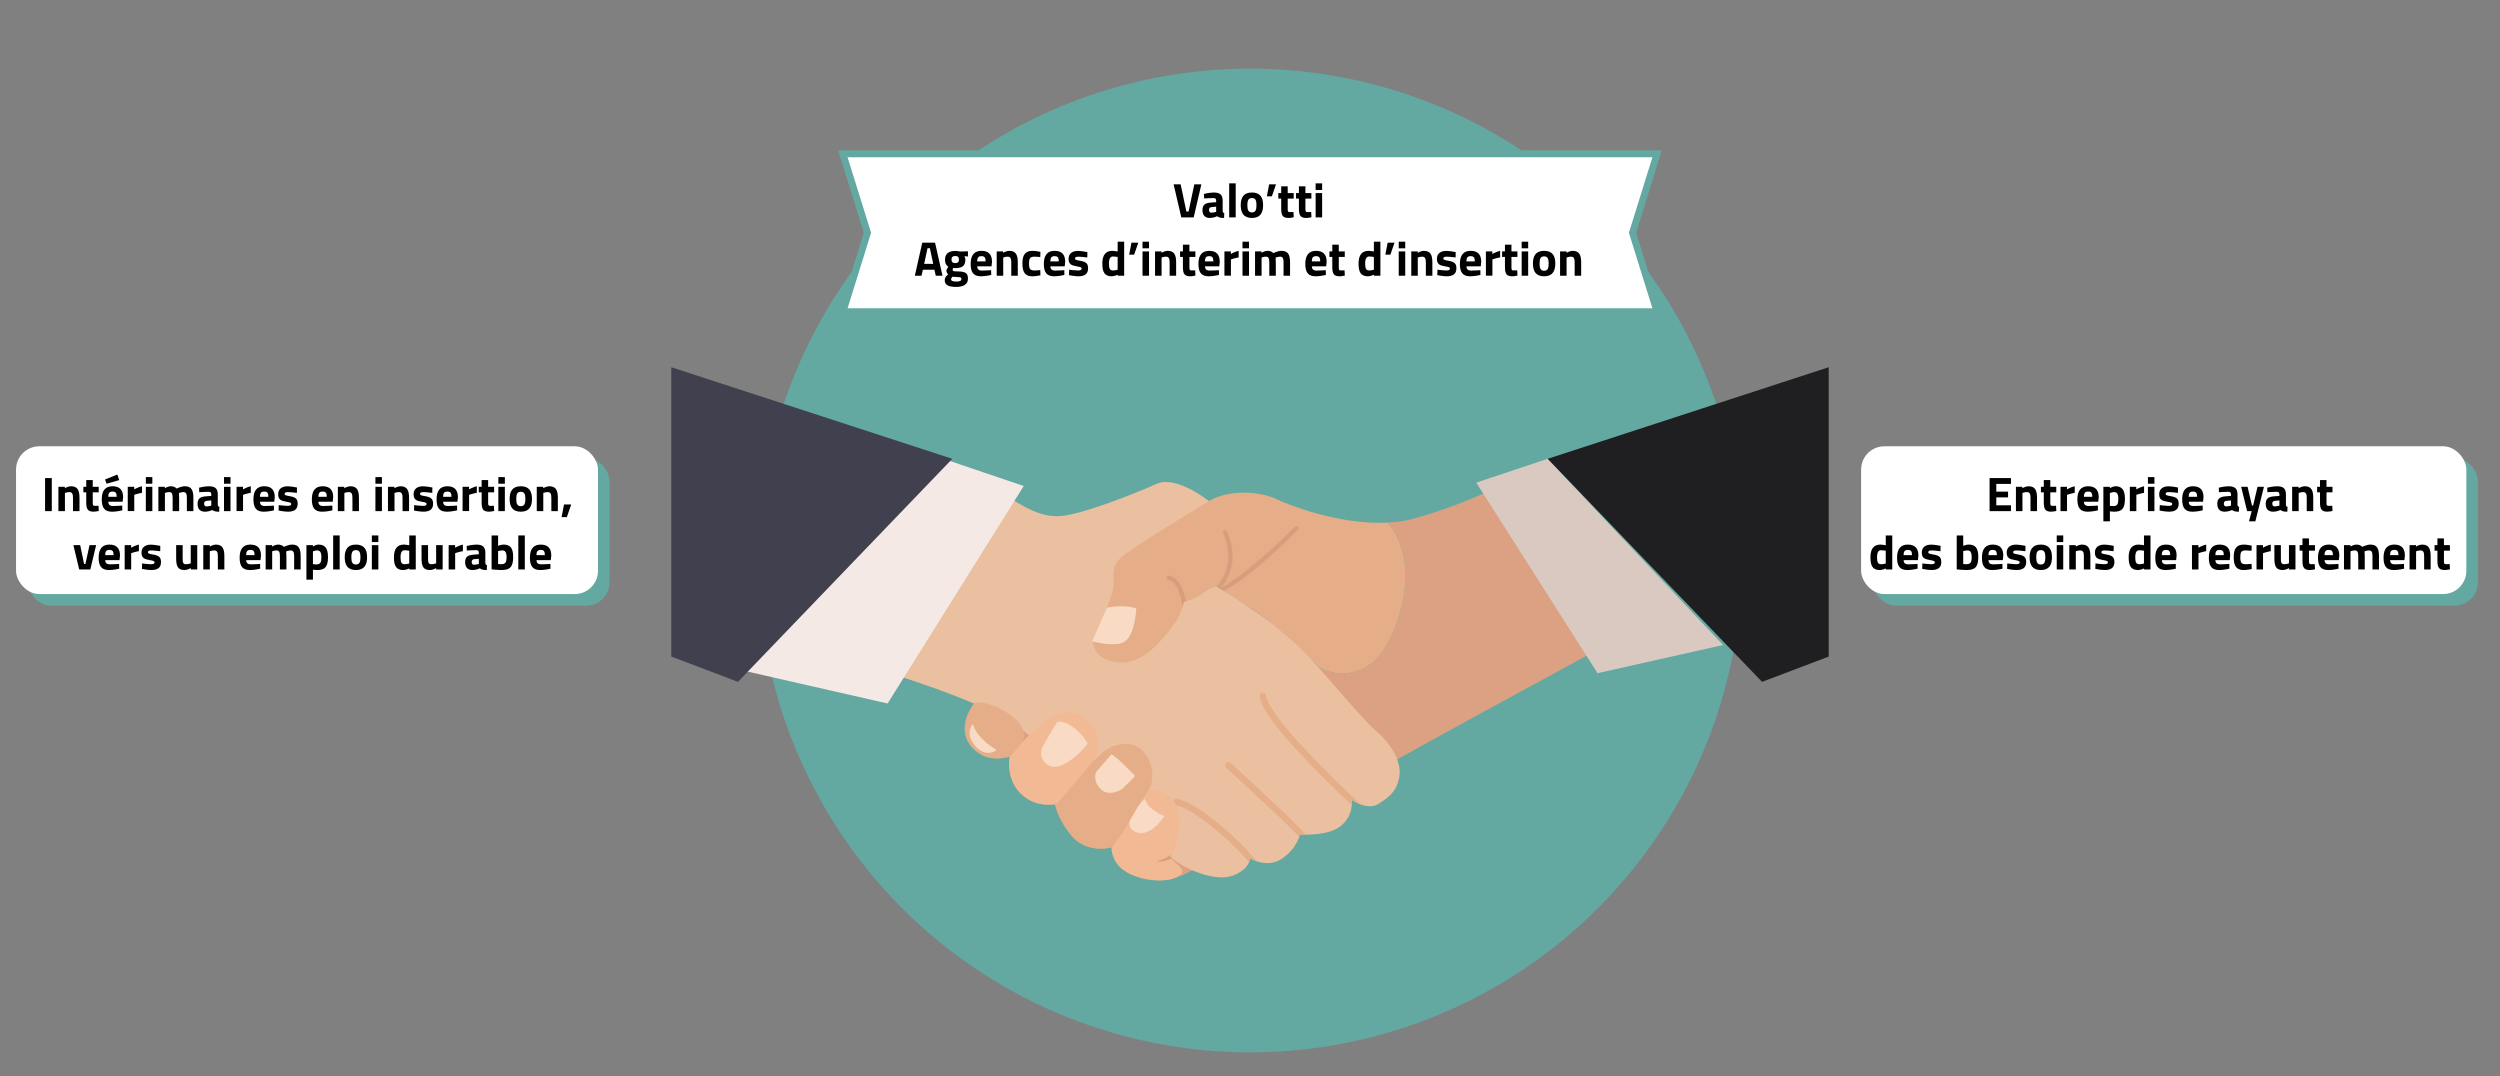 <?xml version="1.0" encoding="UTF-8"?><svg id="Calque_1" xmlns="http://www.w3.org/2000/svg" viewBox="0 0 1080 464.99"><rect x="0" y="0" width="1080" height="464.99" fill="#808080" stroke="none"/><defs><style>.cls-1{fill:#f9dac5;}.cls-2{fill:#ebc0a0;}.cls-3,.cls-4{fill:#fff;}.cls-5{fill:#f4e9e4;}.cls-6{fill:#f2ba94;}.cls-7{fill:#e5ad88;}.cls-8{fill:#dac9c1;}.cls-9{fill:#dba182;}.cls-10{fill:#d8a17c;}.cls-11{fill:#d89d7c;}.cls-12{fill:#1f1f21;}.cls-13{fill:#40404f;}.cls-14{fill:#63a8a1;}.cls-4{stroke:#63a8a1;stroke-miterlimit:10;stroke-width:3px;}</style></defs><g><rect class="cls-14" x="11.93" y="197.79" width="251.4" height="63.85" rx="10.07" ry="10.07"/><rect class="cls-3" x="6.93" y="192.79" width="251.4" height="63.85" rx="10.07" ry="10.07"/></g><g><rect class="cls-14" x="809" y="197.79" width="261.47" height="63.85" rx="10.07" ry="10.07"/><rect class="cls-3" x="804" y="192.79" width="261.47" height="63.85" rx="10.07" ry="10.07"/></g><g><path d="M19.47,206.53h2.9v14.28h-2.9v-14.28Z"/><path d="M25.23,220.81v-10.5h2.79v.59s1.43-.84,2.62-.84c2.94,0,3.7,1.85,3.7,5.06v5.69h-2.81v-5.61c0-1.6-.21-2.62-1.57-2.62-.99,0-1.91,.38-1.91,.38v7.85h-2.81Z"/><path d="M40.07,212.7v4.3c0,1.05,0,1.53,.88,1.53,.59,0,1.6-.04,1.6-.04l.13,2.25s-1.41,.31-2.14,.31c-2.54,0-3.28-.97-3.28-3.99v-4.37h-1.24v-2.39h1.24v-2.92h2.81v2.92h2.58v2.39h-2.58Z"/><path d="M52.8,218.39l.04,2.08s-2.41,.59-4.37,.59c-3.17,0-4.51-1.57-4.51-5.35s1.57-5.65,4.64-5.65,4.58,1.57,4.58,4.75l-.21,1.95h-6.17c.02,1.26,.61,1.83,2.12,1.83,1.72,0,3.88-.19,3.88-.19Zm-2.12-13.4l.84,2.42-5.5,1.55-.63-1.83,5.29-2.14Zm-.27,9.62c0-1.7-.48-2.25-1.81-2.25s-1.81,.65-1.83,2.25h3.63Z"/><path d="M55.19,210.31h2.79v1.11s1.76-1.05,3.36-1.37v2.83c-1.85,.36-3.34,.88-3.34,.88v7.03h-2.81v-10.5Z"/><path d="M63,206.11h2.81v2.86h-2.81v-2.86Zm0,4.2h2.81v10.5h-2.81v-10.5Z"/><path d="M68.42,220.81v-10.5h2.79v.59s1.45-.84,2.48-.84c1.18,0,1.99,.31,2.62,.99,0,0,1.93-.99,3.53-.99,2.86,0,3.7,1.68,3.7,5.06v5.69h-2.81v-5.61c0-1.6-.21-2.62-1.47-2.62-.84,0-1.95,.4-1.95,.4,0,0,.08,1.58,.08,2.39v5.44h-2.81v-5.4c0-1.89-.17-2.83-1.47-2.83-.92,0-1.87,.38-1.87,.38v7.85h-2.81Z"/><path d="M94.08,217.95c.04,.63,.13,.88,.69,.99l-.08,2.12c-1.41,0-2.12-.15-3-.73,0,0-1.51,.73-3.09,.73-2.2,0-3.25-1.22-3.25-3.44,0-2.37,1.36-3.04,3.67-3.21l2.25-.17v-.65c0-.9-.4-1.13-1.24-1.13-1.39,0-3.95,.17-3.95,.17l-.08-1.95s2.25-.61,4.26-.61c2.73,0,3.82,1.07,3.82,3.53v4.37Zm-4.72-1.6c-.73,.06-1.18,.42-1.18,1.18s.27,1.24,1.03,1.24c.9,0,2.06-.34,2.06-.34v-2.25l-1.91,.17Z"/><path d="M96.77,206.11h2.81v2.86h-2.81v-2.86Zm0,4.2h2.81v10.5h-2.81v-10.5Z"/><path d="M102.19,210.31h2.79v1.11s1.76-1.05,3.36-1.37v2.83c-1.85,.36-3.34,.88-3.34,.88v7.03h-2.81v-10.5Z"/><path d="M118.32,218.39l.04,2.08s-2.41,.59-4.37,.59c-3.17,0-4.51-1.57-4.51-5.35s1.57-5.65,4.64-5.65,4.58,1.57,4.58,4.75l-.21,1.95h-6.17c.02,1.26,.61,1.83,2.12,1.83,1.72,0,3.88-.19,3.88-.19Zm-2.39-3.78c0-1.7-.48-2.25-1.81-2.25s-1.81,.65-1.83,2.25h3.63Z"/><path d="M128.25,212.93s-2.6-.34-3.82-.34-1.47,.27-1.47,.84c0,.48,.4,.59,2.33,.94,2.44,.44,3.3,1.16,3.3,3.28,0,2.46-1.6,3.4-4.22,3.4-1.55,0-4.03-.5-4.03-.5l.08-2.35s2.6,.34,3.67,.34c1.34,0,1.7-.27,1.7-.82,0-.46-.23-.67-2.16-.99-2.27-.38-3.46-.92-3.46-3.23,0-2.44,1.85-3.42,4.05-3.42,1.51,0,4.07,.52,4.07,.52l-.04,2.33Z"/><path d="M143.56,218.39l.04,2.08s-2.41,.59-4.37,.59c-3.17,0-4.51-1.57-4.51-5.35s1.57-5.65,4.64-5.65,4.58,1.57,4.58,4.75l-.21,1.95h-6.17c.02,1.26,.61,1.83,2.12,1.83,1.72,0,3.88-.19,3.88-.19Zm-2.39-3.78c0-1.7-.48-2.25-1.81-2.25s-1.81,.65-1.83,2.25h3.63Z"/><path d="M145.95,220.81v-10.5h2.79v.59s1.43-.84,2.62-.84c2.94,0,3.7,1.85,3.7,5.06v5.69h-2.81v-5.61c0-1.6-.21-2.62-1.57-2.62-.99,0-1.91,.38-1.91,.38v7.85h-2.81Z"/><path d="M162.18,206.11h2.81v2.86h-2.81v-2.86Zm0,4.2h2.81v10.5h-2.81v-10.5Z"/><path d="M167.6,220.81v-10.5h2.79v.59s1.43-.84,2.62-.84c2.94,0,3.7,1.85,3.7,5.06v5.69h-2.81v-5.61c0-1.6-.21-2.62-1.57-2.62-.99,0-1.91,.38-1.91,.38v7.85h-2.81Z"/><path d="M186.75,212.93s-2.6-.34-3.82-.34-1.47,.27-1.47,.84c0,.48,.4,.59,2.33,.94,2.44,.44,3.3,1.16,3.3,3.28,0,2.46-1.6,3.4-4.22,3.4-1.55,0-4.03-.5-4.03-.5l.08-2.35s2.6,.34,3.67,.34c1.34,0,1.7-.27,1.7-.82,0-.46-.23-.67-2.16-.99-2.27-.38-3.46-.92-3.46-3.23,0-2.44,1.85-3.42,4.05-3.42,1.51,0,4.07,.52,4.07,.52l-.04,2.33Z"/><path d="M197.44,218.39l.04,2.08s-2.41,.59-4.37,.59c-3.17,0-4.51-1.57-4.51-5.35s1.57-5.65,4.64-5.65,4.58,1.57,4.58,4.75l-.21,1.95h-6.17c.02,1.26,.61,1.83,2.12,1.83,1.72,0,3.88-.19,3.88-.19Zm-2.39-3.78c0-1.7-.48-2.25-1.81-2.25s-1.81,.65-1.83,2.25h3.63Z"/><path d="M199.84,210.31h2.79v1.11s1.76-1.05,3.36-1.37v2.83c-1.85,.36-3.34,.88-3.34,.88v7.03h-2.81v-10.5Z"/><path d="M210.88,212.7v4.3c0,1.05,0,1.53,.88,1.53,.59,0,1.6-.04,1.6-.04l.13,2.25s-1.41,.31-2.14,.31c-2.54,0-3.28-.97-3.28-3.99v-4.37h-1.24v-2.39h1.24v-2.92h2.81v2.92h2.58v2.39h-2.58Z"/><path d="M215.29,206.11h2.81v2.86h-2.81v-2.86Zm0,4.2h2.81v10.5h-2.81v-10.5Z"/><path d="M229.82,215.54c0,3.23-1.18,5.52-4.83,5.52s-4.83-2.29-4.83-5.52,1.18-5.48,4.83-5.48,4.83,2.25,4.83,5.48Zm-2.86,0c0-2.04-.42-3.09-1.97-3.09s-1.97,1.05-1.97,3.09,.42,3.13,1.97,3.13,1.97-1.09,1.97-3.13Z"/><path d="M231.88,220.81v-10.5h2.79v.59s1.43-.84,2.62-.84c2.94,0,3.7,1.85,3.7,5.06v5.69h-2.81v-5.61c0-1.6-.21-2.62-1.57-2.62-.99,0-1.91,.38-1.91,.38v7.85h-2.81Z"/><path d="M243.66,217.93h3.11l-1.89,5.46h-2.27l1.05-5.46Z"/><path d="M34.64,235.51l1.68,8.1h.59l1.76-8.1h2.86l-2.52,10.5h-4.79l-2.52-10.5h2.94Z"/><path d="M51.46,243.59l.04,2.08s-2.41,.59-4.37,.59c-3.17,0-4.51-1.58-4.51-5.35s1.57-5.65,4.64-5.65,4.58,1.58,4.58,4.75l-.21,1.95h-6.17c.02,1.26,.61,1.83,2.12,1.83,1.72,0,3.88-.19,3.88-.19Zm-2.39-3.78c0-1.7-.48-2.25-1.81-2.25s-1.81,.65-1.83,2.25h3.63Z"/><path d="M53.86,235.51h2.79v1.11s1.76-1.05,3.36-1.36v2.83c-1.85,.36-3.34,.88-3.34,.88v7.03h-2.81v-10.5Z"/><path d="M69.21,238.13s-2.6-.34-3.82-.34-1.47,.27-1.47,.84c0,.48,.4,.59,2.33,.95,2.44,.44,3.3,1.15,3.3,3.28,0,2.46-1.6,3.4-4.22,3.4-1.55,0-4.03-.5-4.03-.5l.08-2.35s2.6,.34,3.67,.34c1.34,0,1.7-.27,1.7-.82,0-.46-.23-.67-2.16-.99-2.27-.38-3.46-.92-3.46-3.23,0-2.44,1.85-3.42,4.05-3.42,1.51,0,4.07,.53,4.07,.53l-.04,2.33Z"/><path d="M85.21,235.51v10.5h-2.79v-.59s-1.51,.84-2.62,.84c-3.07,0-3.7-1.7-3.7-5.25v-5.5h2.81v5.54c0,1.87,.08,2.69,1.47,2.69,1.05,0,2.02-.38,2.02-.38v-7.85h2.81Z"/><path d="M87.81,246.01v-10.5h2.79v.59s1.43-.84,2.62-.84c2.94,0,3.7,1.85,3.7,5.06v5.69h-2.81v-5.61c0-1.6-.21-2.62-1.57-2.62-.99,0-1.91,.38-1.91,.38v7.85h-2.81Z"/><path d="M112.36,243.59l.04,2.08s-2.41,.59-4.37,.59c-3.17,0-4.51-1.58-4.51-5.35s1.57-5.65,4.64-5.65,4.58,1.58,4.58,4.75l-.21,1.95h-6.17c.02,1.26,.61,1.83,2.12,1.83,1.72,0,3.88-.19,3.88-.19Zm-2.39-3.78c0-1.7-.48-2.25-1.81-2.25s-1.81,.65-1.83,2.25h3.63Z"/><path d="M114.76,246.01v-10.5h2.79v.59s1.45-.84,2.48-.84c1.18,0,1.99,.32,2.62,.99,0,0,1.93-.99,3.53-.99,2.86,0,3.7,1.68,3.7,5.06v5.69h-2.81v-5.61c0-1.6-.21-2.62-1.47-2.62-.84,0-1.95,.4-1.95,.4,0,0,.08,1.57,.08,2.39v5.44h-2.81v-5.4c0-1.89-.17-2.83-1.47-2.83-.92,0-1.87,.38-1.87,.38v7.85h-2.81Z"/><path d="M132.38,235.51h2.79v.57s1.36-.82,2.39-.82c2.77,0,4.14,1.51,4.14,5.42,0,4.47-1.55,5.58-4.77,5.58-.78,0-1.74-.17-1.74-.17v4.33h-2.81v-14.91Zm2.81,2.69v5.5s.94,.13,1.53,.13c1.68,0,2.12-.92,2.12-3.15s-.71-2.9-1.83-2.9c-.86,0-1.83,.42-1.83,.42Z"/><path d="M143.93,231.31h2.81v14.7h-2.81v-14.7Z"/><path d="M158.58,240.74c0,3.23-1.18,5.52-4.83,5.52s-4.83-2.29-4.83-5.52,1.18-5.48,4.83-5.48,4.83,2.25,4.83,5.48Zm-2.86,0c0-2.04-.42-3.09-1.97-3.09s-1.97,1.05-1.97,3.09,.42,3.13,1.97,3.13,1.97-1.09,1.97-3.13Z"/><path d="M160.64,231.31h2.81v2.86h-2.81v-2.86Zm0,4.2h2.81v10.5h-2.81v-10.5Z"/><path d="M179.6,246.01h-2.79v-.44s-1.47,.69-2.54,.69c-3.17,0-4.09-1.85-4.09-5.54s1.49-5.46,4.35-5.46c.78,0,2.27,.29,2.27,.29v-4.24h2.81v14.7Zm-2.81-2.58v-5.52s-1.15-.21-2.06-.21c-1.05,0-1.7,.9-1.7,3.02s.4,3.02,1.72,3.02c.99,0,2.04-.32,2.04-.32Z"/><path d="M191.22,235.51v10.5h-2.79v-.59s-1.51,.84-2.62,.84c-3.07,0-3.7-1.7-3.7-5.25v-5.5h2.81v5.54c0,1.87,.08,2.69,1.47,2.69,1.05,0,2.02-.38,2.02-.38v-7.85h2.81Z"/><path d="M193.82,235.51h2.79v1.11s1.76-1.05,3.36-1.36v2.83c-1.85,.36-3.34,.88-3.34,.88v7.03h-2.81v-10.5Z"/><path d="M209.67,243.15c.04,.63,.13,.88,.69,.99l-.08,2.12c-1.41,0-2.12-.15-3-.74,0,0-1.51,.74-3.09,.74-2.2,0-3.25-1.22-3.25-3.44,0-2.37,1.36-3.04,3.67-3.21l2.25-.17v-.65c0-.9-.4-1.13-1.24-1.13-1.39,0-3.95,.17-3.95,.17l-.08-1.95s2.25-.61,4.26-.61c2.73,0,3.82,1.07,3.82,3.53v4.37Zm-4.72-1.6c-.73,.06-1.18,.42-1.18,1.18s.27,1.24,1.03,1.24c.9,0,2.06-.34,2.06-.34v-2.25l-1.91,.17Z"/><path d="M221.69,240.61c0,4.51-1.53,5.65-5.23,5.65-1.01,0-4.09-.29-4.09-.29v-14.66h2.81v4.51s1.34-.57,2.27-.57c2.86,0,4.24,1.32,4.24,5.35Zm-2.86,0c0-2.12-.67-2.83-1.76-2.83-.84,0-1.89,.27-1.89,.27v5.61s.97,.08,1.28,.08c1.93,0,2.37-.86,2.37-3.13Z"/><path d="M223.91,231.31h2.81v14.7h-2.81v-14.7Z"/><path d="M237.77,243.59l.04,2.08s-2.41,.59-4.37,.59c-3.17,0-4.51-1.58-4.51-5.35s1.57-5.65,4.64-5.65,4.58,1.58,4.58,4.75l-.21,1.95h-6.17c.02,1.26,.61,1.83,2.12,1.83,1.72,0,3.88-.19,3.88-.19Zm-2.39-3.78c0-1.7-.48-2.25-1.81-2.25s-1.81,.65-1.83,2.25h3.63Z"/></g><g><path d="M859.5,206.53h9.24v2.52h-6.34v3.34h5.08v2.48h-5.08v3.42h6.34v2.52h-9.24v-14.28Z"/><path d="M870.88,220.81v-10.5h2.79v.59s1.43-.84,2.62-.84c2.94,0,3.7,1.85,3.7,5.06v5.69h-2.81v-5.61c0-1.6-.21-2.62-1.57-2.62-.99,0-1.91,.38-1.91,.38v7.85h-2.81Z"/><path d="M885.73,212.7v4.3c0,1.05,0,1.53,.88,1.53,.59,0,1.6-.04,1.6-.04l.13,2.25s-1.41,.31-2.14,.31c-2.54,0-3.28-.97-3.28-3.99v-4.37h-1.24v-2.39h1.24v-2.92h2.81v2.92h2.58v2.39h-2.58Z"/><path d="M890.14,210.31h2.79v1.11s1.76-1.05,3.36-1.36v2.83c-1.85,.36-3.34,.88-3.34,.88v7.03h-2.81v-10.5Z"/><path d="M906.27,218.39l.04,2.08s-2.42,.59-4.37,.59c-3.17,0-4.51-1.57-4.51-5.35s1.58-5.65,4.64-5.65,4.58,1.57,4.58,4.75l-.21,1.95h-6.17c.02,1.26,.61,1.83,2.12,1.83,1.72,0,3.88-.19,3.88-.19Zm-2.39-3.78c0-1.7-.48-2.25-1.81-2.25s-1.81,.65-1.83,2.25h3.63Z"/><path d="M908.66,210.31h2.79v.57s1.37-.82,2.39-.82c2.77,0,4.14,1.51,4.14,5.42,0,4.47-1.55,5.58-4.77,5.58-.78,0-1.74-.17-1.74-.17v4.33h-2.81v-14.91Zm2.81,2.69v5.5s.95,.13,1.53,.13c1.68,0,2.12-.92,2.12-3.15s-.71-2.9-1.83-2.9c-.86,0-1.83,.42-1.83,.42Z"/><path d="M920.09,210.31h2.79v1.11s1.76-1.05,3.36-1.36v2.83c-1.85,.36-3.34,.88-3.34,.88v7.03h-2.81v-10.5Z"/><path d="M927.9,206.11h2.81v2.86h-2.81v-2.86Zm0,4.2h2.81v10.5h-2.81v-10.5Z"/><path d="M940.85,212.93s-2.6-.34-3.82-.34-1.47,.27-1.47,.84c0,.48,.4,.59,2.33,.94,2.44,.44,3.3,1.15,3.3,3.28,0,2.46-1.6,3.4-4.22,3.4-1.55,0-4.03-.5-4.03-.5l.08-2.35s2.6,.34,3.67,.34c1.34,0,1.7-.27,1.7-.82,0-.46-.23-.67-2.16-.99-2.27-.38-3.46-.92-3.46-3.23,0-2.44,1.85-3.42,4.05-3.42,1.51,0,4.07,.52,4.07,.52l-.04,2.33Z"/><path d="M951.54,218.39l.04,2.08s-2.42,.59-4.37,.59c-3.17,0-4.51-1.57-4.51-5.35s1.58-5.65,4.64-5.65,4.58,1.57,4.58,4.75l-.21,1.95h-6.17c.02,1.26,.61,1.83,2.12,1.83,1.72,0,3.88-.19,3.88-.19Zm-2.39-3.78c0-1.7-.48-2.25-1.81-2.25s-1.81,.65-1.83,2.25h3.63Z"/><path d="M966.6,217.95c.04,.63,.13,.88,.69,.99l-.08,2.12c-1.41,0-2.12-.15-3-.73,0,0-1.51,.73-3.09,.73-2.2,0-3.25-1.22-3.25-3.44,0-2.37,1.37-3.04,3.67-3.21l2.25-.17v-.65c0-.9-.4-1.13-1.24-1.13-1.39,0-3.95,.17-3.95,.17l-.08-1.95s2.25-.61,4.26-.61c2.73,0,3.82,1.07,3.82,3.53v4.37Zm-4.72-1.6c-.74,.06-1.18,.42-1.18,1.18s.27,1.24,1.03,1.24c.9,0,2.06-.34,2.06-.34v-2.25l-1.91,.17Z"/><path d="M970.95,210.31l1.91,8.1h.48l1.91-8.1h2.77l-3.7,14.91h-2.75l1.16-4.41h-1.97l-2.58-10.5h2.77Z"/><path d="M987.52,217.95c.04,.63,.13,.88,.69,.99l-.08,2.12c-1.41,0-2.12-.15-3-.73,0,0-1.51,.73-3.09,.73-2.2,0-3.25-1.22-3.25-3.44,0-2.37,1.37-3.04,3.67-3.21l2.25-.17v-.65c0-.9-.4-1.13-1.24-1.13-1.39,0-3.95,.17-3.95,.17l-.08-1.95s2.25-.61,4.26-.61c2.73,0,3.82,1.07,3.82,3.53v4.37Zm-4.72-1.6c-.74,.06-1.18,.42-1.18,1.18s.27,1.24,1.03,1.24c.9,0,2.06-.34,2.06-.34v-2.25l-1.91,.17Z"/><path d="M990.21,220.81v-10.5h2.79v.59s1.43-.84,2.62-.84c2.94,0,3.7,1.85,3.7,5.06v5.69h-2.81v-5.61c0-1.6-.21-2.62-1.57-2.62-.99,0-1.91,.38-1.91,.38v7.85h-2.81Z"/><path d="M1005.05,212.7v4.3c0,1.05,0,1.53,.88,1.53,.59,0,1.6-.04,1.6-.04l.13,2.25s-1.41,.31-2.14,.31c-2.54,0-3.28-.97-3.28-3.99v-4.37h-1.24v-2.39h1.24v-2.92h2.81v2.92h2.58v2.39h-2.58Z"/><path d="M817.45,246.01h-2.79v-.44s-1.47,.69-2.54,.69c-3.17,0-4.09-1.85-4.09-5.54s1.49-5.46,4.35-5.46c.78,0,2.27,.29,2.27,.29v-4.24h2.81v14.7Zm-2.81-2.58v-5.52s-1.16-.21-2.06-.21c-1.05,0-1.7,.9-1.7,3.02s.4,3.02,1.72,3.02c.99,0,2.04-.31,2.04-.31Z"/><path d="M828.37,243.59l.04,2.08s-2.41,.59-4.37,.59c-3.17,0-4.51-1.57-4.51-5.35s1.57-5.65,4.64-5.65,4.58,1.57,4.58,4.75l-.21,1.95h-6.17c.02,1.26,.61,1.83,2.12,1.83,1.72,0,3.88-.19,3.88-.19Zm-2.39-3.78c0-1.7-.48-2.25-1.81-2.25s-1.81,.65-1.83,2.25h3.63Z"/><path d="M838.3,238.13s-2.6-.34-3.82-.34-1.47,.27-1.47,.84c0,.48,.4,.59,2.33,.94,2.44,.44,3.3,1.15,3.3,3.28,0,2.46-1.6,3.4-4.22,3.4-1.55,0-4.03-.5-4.03-.5l.08-2.35s2.6,.34,3.67,.34c1.34,0,1.7-.27,1.7-.82,0-.46-.23-.67-2.16-.99-2.27-.38-3.46-.92-3.46-3.23,0-2.44,1.85-3.42,4.05-3.42,1.51,0,4.07,.52,4.07,.52l-.04,2.33Z"/><path d="M854.62,240.61c0,4.51-1.53,5.65-5.23,5.65-1.01,0-4.09-.29-4.09-.29v-14.66h2.81v4.51s1.34-.57,2.27-.57c2.86,0,4.24,1.32,4.24,5.35Zm-2.86,0c0-2.12-.67-2.83-1.76-2.83-.84,0-1.89,.27-1.89,.27v5.61s.97,.08,1.28,.08c1.93,0,2.37-.86,2.37-3.13Z"/><path d="M865.04,243.59l.04,2.08s-2.42,.59-4.37,.59c-3.17,0-4.51-1.57-4.51-5.35s1.58-5.65,4.64-5.65,4.58,1.57,4.58,4.75l-.21,1.95h-6.17c.02,1.26,.61,1.83,2.12,1.83,1.72,0,3.88-.19,3.88-.19Zm-2.39-3.78c0-1.7-.48-2.25-1.81-2.25s-1.81,.65-1.83,2.25h3.63Z"/><path d="M874.97,238.13s-2.6-.34-3.82-.34-1.47,.27-1.47,.84c0,.48,.4,.59,2.33,.94,2.44,.44,3.3,1.15,3.3,3.28,0,2.46-1.6,3.4-4.22,3.4-1.55,0-4.03-.5-4.03-.5l.08-2.35s2.6,.34,3.67,.34c1.34,0,1.7-.27,1.7-.82,0-.46-.23-.67-2.16-.99-2.27-.38-3.46-.92-3.46-3.23,0-2.44,1.85-3.42,4.05-3.42,1.51,0,4.07,.52,4.07,.52l-.04,2.33Z"/><path d="M886.45,240.74c0,3.23-1.18,5.52-4.83,5.52s-4.83-2.29-4.83-5.52,1.18-5.48,4.83-5.48,4.83,2.25,4.83,5.48Zm-2.86,0c0-2.04-.42-3.09-1.97-3.09s-1.97,1.05-1.97,3.09,.42,3.13,1.97,3.13,1.97-1.09,1.97-3.13Z"/><path d="M888.51,231.31h2.81v2.86h-2.81v-2.86Zm0,4.2h2.81v10.5h-2.81v-10.5Z"/><path d="M893.93,246.01v-10.5h2.79v.59s1.43-.84,2.62-.84c2.94,0,3.7,1.85,3.7,5.06v5.69h-2.81v-5.61c0-1.6-.21-2.62-1.57-2.62-.99,0-1.91,.38-1.91,.38v7.85h-2.81Z"/><path d="M913.08,238.13s-2.6-.34-3.82-.34-1.47,.27-1.47,.84c0,.48,.4,.59,2.33,.94,2.44,.44,3.3,1.15,3.3,3.28,0,2.46-1.6,3.4-4.22,3.4-1.55,0-4.03-.5-4.03-.5l.08-2.35s2.6,.34,3.67,.34c1.34,0,1.7-.27,1.7-.82,0-.46-.23-.67-2.16-.99-2.27-.38-3.46-.92-3.46-3.23,0-2.44,1.85-3.42,4.05-3.42,1.51,0,4.07,.52,4.07,.52l-.04,2.33Z"/><path d="M929,246.01h-2.79v-.44s-1.47,.69-2.54,.69c-3.17,0-4.09-1.85-4.09-5.54s1.49-5.46,4.35-5.46c.78,0,2.27,.29,2.27,.29v-4.24h2.81v14.7Zm-2.81-2.58v-5.52s-1.15-.21-2.06-.21c-1.05,0-1.7,.9-1.7,3.02s.4,3.02,1.72,3.02c.99,0,2.04-.31,2.04-.31Z"/><path d="M939.92,243.59l.04,2.08s-2.41,.59-4.37,.59c-3.17,0-4.51-1.57-4.51-5.35s1.57-5.65,4.64-5.65,4.58,1.57,4.58,4.75l-.21,1.95h-6.17c.02,1.26,.61,1.83,2.12,1.83,1.72,0,3.88-.19,3.88-.19Zm-2.39-3.78c0-1.7-.48-2.25-1.81-2.25s-1.81,.65-1.83,2.25h3.63Z"/><path d="M946.93,235.51h2.79v1.11s1.76-1.05,3.36-1.36v2.83c-1.85,.36-3.34,.88-3.34,.88v7.03h-2.81v-10.5Z"/><path d="M963.06,243.59l.04,2.08s-2.42,.59-4.37,.59c-3.17,0-4.51-1.57-4.51-5.35s1.58-5.65,4.64-5.65,4.58,1.57,4.58,4.75l-.21,1.95h-6.17c.02,1.26,.61,1.83,2.12,1.83,1.72,0,3.88-.19,3.88-.19Zm-2.39-3.78c0-1.7-.48-2.25-1.81-2.25s-1.81,.65-1.83,2.25h3.63Z"/><path d="M972.74,235.72l-.08,2.23s-1.66-.17-2.46-.17c-2.02,0-2.39,.78-2.39,2.88,0,2.35,.4,3.09,2.42,3.09,.8,0,2.44-.17,2.44-.17l.08,2.25s-2.25,.44-3.42,.44c-3.13,0-4.37-1.66-4.37-5.61,0-3.72,1.3-5.4,4.43-5.4,1.22,0,3.36,.46,3.36,.46Z"/><path d="M974.82,235.51h2.79v1.11s1.76-1.05,3.36-1.36v2.83c-1.85,.36-3.34,.88-3.34,.88v7.03h-2.81v-10.5Z"/><path d="M991.64,235.51v10.5h-2.79v-.59s-1.51,.84-2.62,.84c-3.07,0-3.7-1.7-3.7-5.25v-5.5h2.81v5.54c0,1.87,.08,2.69,1.47,2.69,1.05,0,2.02-.38,2.02-.38v-7.85h2.81Z"/><path d="M997.48,237.9v4.3c0,1.05,0,1.53,.88,1.53,.59,0,1.6-.04,1.6-.04l.13,2.25s-1.41,.31-2.14,.31c-2.54,0-3.28-.97-3.28-3.99v-4.37h-1.24v-2.39h1.24v-2.92h2.81v2.92h2.58v2.39h-2.58Z"/><path d="M1010.21,243.59l.04,2.08s-2.42,.59-4.37,.59c-3.17,0-4.51-1.57-4.51-5.35s1.58-5.65,4.64-5.65,4.58,1.57,4.58,4.75l-.21,1.95h-6.17c.02,1.26,.61,1.83,2.12,1.83,1.72,0,3.88-.19,3.88-.19Zm-2.39-3.78c0-1.7-.48-2.25-1.81-2.25s-1.81,.65-1.83,2.25h3.63Z"/><path d="M1012.6,246.01v-10.5h2.79v.59s1.45-.84,2.48-.84c1.18,0,1.99,.31,2.62,.99,0,0,1.93-.99,3.53-.99,2.86,0,3.7,1.68,3.7,5.06v5.69h-2.81v-5.61c0-1.6-.21-2.62-1.47-2.62-.84,0-1.95,.4-1.95,.4,0,0,.08,1.57,.08,2.39v5.44h-2.81v-5.4c0-1.89-.17-2.83-1.47-2.83-.92,0-1.87,.38-1.87,.38v7.85h-2.81Z"/><path d="M1038.53,243.59l.04,2.08s-2.41,.59-4.37,.59c-3.17,0-4.51-1.57-4.51-5.35s1.57-5.65,4.64-5.65,4.58,1.57,4.58,4.75l-.21,1.95h-6.17c.02,1.26,.61,1.83,2.12,1.83,1.72,0,3.88-.19,3.88-.19Zm-2.39-3.78c0-1.7-.48-2.25-1.81-2.25s-1.81,.65-1.83,2.25h3.63Z"/><path d="M1040.93,246.01v-10.5h2.79v.59s1.43-.84,2.62-.84c2.94,0,3.7,1.85,3.7,5.06v5.69h-2.81v-5.61c0-1.6-.21-2.62-1.57-2.62-.99,0-1.91,.38-1.91,.38v7.85h-2.81Z"/><path d="M1055.78,237.9v4.3c0,1.05,0,1.53,.88,1.53,.59,0,1.6-.04,1.6-.04l.13,2.25s-1.41,.31-2.14,.31c-2.54,0-3.28-.97-3.28-3.99v-4.37h-1.24v-2.39h1.24v-2.92h2.81v2.92h2.58v2.39h-2.58Z"/></g><g><circle class="cls-14" cx="540" cy="242.14" r="212.5"/><g><path class="cls-9" d="M649.44,208.97s-14.97,8.42-38.35,14.97c-3.73,1.04-7.65,1.61-11.63,1.82,15.11,17.81,4.42,47.17-2.87,56.64-9.35,12.16-24.32,9.35-28.85,3.79-4.53-5.56-15.12-14.08-20.16-18.28s-22.09-14.51-22.09-14.51c0,0-1.87,0-5.61,2.81-3.74,2.81-8.42,3.74-8.42,3.74,0,0-.94,5.61-4.68,10.29-3.74,4.68-12.16,16.84-23.38,15.9-7.66-.64-10.96-4.33-11.4-9.59-.1,.23-.2,.46-.3,.7l-50.9,26.71s-8.02,9.76-1.48,18.18c6.55,8.42,16.84,4.68,16.84,4.68,0,0-1.87,9.35,4.68,15.9,6.55,6.55,14.97,4.68,14.97,4.68,0,0,.94,6.55,7.48,14.03,6.55,7.48,16.84,4.68,16.84,4.68,0,0,0,5.61,4.68,9.35,4.68,3.74,14.97,6.55,23.38,3.74,8.42-2.81,92.6-49.57,109.44-58.93,16.84-9.35,72.02-39.29,72.02-39.29l-40.22-72.02Z"/><path class="cls-2" d="M427.76,209.91c12.16,7.48,19.64,13.1,29,13.1s34.61-10.29,43.03-14.03c8.42-3.74,22.45,7.48,22.45,7.48,0,0-6.55,27.13,4.68,36.48,11.22,9.35,26.19,17.77,32.74,24.32,6.55,6.55,28.06,32.74,34.61,38.35,6.55,5.61,11.22,13.1,10.29,19.64-.94,6.55-4.68,9.35-9.35,12.16s-11.22-1.87-11.22-1.87c0,0,.94,6.55-4.68,11.22-5.61,4.68-17.77,3.74-17.77,3.74,0,0-.94,5.61-7.48,10.29s-14.03,0-14.03,0c0,0,0,4.68-7.48,7.48-7.48,2.81-21.51-2.81-27.13-8.42s-55.19-50.51-72.02-59.86c-16.84-9.35-47.7-18.71-47.7-18.71l42.09-81.38Z"/><path class="cls-7" d="M547.01,300.52c-.06-.77-.74-1.33-1.52-1.28-.77,.06-1.35,.74-1.28,1.52,.42,5.06,7.7,14.82,22.25,29.85,6.73,6.96,13.47,13.4,17.5,17.18,.12-1.36,0-2.25,0-2.25,0,0,1.61,1.15,3.8,1.96-12.64-11.7-40.05-38.64-40.75-46.98Z"/><path class="cls-7" d="M541.94,339.15c-3.42-3.16-6.92-6.41-10.33-9.6-.57-.53-1.45-.5-1.98,.06-.53,.57-.5,1.45,.06,1.98,3.41,3.2,6.93,6.45,10.35,9.62,8.62,7.98,16.87,15.61,21.21,20.31,.21-.64,.27-1.02,.27-1.02,0,0,1.04,.08,2.65,.08-4.19-4.73-12.68-12.59-22.22-21.43Z"/><path class="cls-7" d="M508.47,345.09c-.75-.15-1.5,.34-1.65,1.1-.15,.76,.34,1.5,1.1,1.65,8.37,1.67,24.64,16.42,31.01,23.86,.22,.26,.44,.5,.66,.75,.41-.99,.41-1.66,.41-1.66,0,0,1.23,.77,3.12,1.37-.65-.69-1.34-1.44-2.06-2.28-4.84-5.65-22.27-22.72-32.59-24.78Z"/><path class="cls-7" d="M483.41,286.14c11.22,.94,19.64-11.22,23.38-15.9,3.74-4.68,4.68-10.29,4.68-10.29,0,0,4.68-.94,8.42-3.74,3.74-2.81,5.61-2.81,5.61-2.81,0,0,17.05,10.31,22.09,14.51s15.63,12.72,20.16,18.28c4.53,5.56,19.49,8.37,28.85-3.79,7.29-9.48,17.98-38.84,2.87-56.64-20.96,1.09-43.52-7.88-48.23-10.23-5.61-2.81-19.64-4.68-29,.94s-29,17.77-35.54,22.45c-6.55,4.68-5.61,7.48-5.61,13.09s-4.48,13.68-9.06,24.55c.43,5.25,3.73,8.95,11.4,9.59Z"/><path class="cls-6" d="M505.86,369.38c1.87-1.87,2.81-3.74,3.74-14.03,.94-10.29-9.35-16.84-14.03-13.09-4.68,3.74-11.22,14.97-14.97,23.38,0,0-.17,.56-.38,1.5,.24,1.79,1.14,5.56,4.59,8.32,4.3,3.44,13.35,6.08,21.32,4.3,.96-.37,1.82-.72,2.53-1.03,6.55-2.81-4.68-7.48-2.81-9.35Z"/><path class="cls-10" d="M505.86,369.38c.26-.26,.49-.51,.71-.79-1.97,1.72-4.23,2.59-5.86,3.13-2.17,.72,1.8,.88,5.44-.8-.5-.61-.7-1.14-.3-1.54Z"/><path class="cls-1" d="M494.64,345.07c.94,4.68,8.42,7.48,8.42,7.48,0,0-6.55,10.29-13.09,6.55-6.55-3.74,4.68-14.03,4.68-14.03Z"/><path class="cls-7" d="M492.76,323.55c-5.61-4.68-14.03-.94-16.84,1.87-2.77,2.77-11.93,10.11-20.27,22.01,.09-.02,.16-.03,.16-.03,0,0,.94,6.55,7.48,14.03,6.55,7.48,16.84,4.68,16.84,4.68,0,0,0,.02,0,.04,.16-.16,.32-.33,.47-.5,5.61-6.55,11.22-18.71,14.97-23.38,3.74-4.68,2.81-14.03-2.81-18.71Z"/><path class="cls-1" d="M480.14,325.89l-6.55,7.48s-1.87,3.74,1.87,7.48c3.74,3.74,9.35,0,9.35,0l5.61-5.61-5.61-5.61c-2.81-2.81-4.68-3.74-4.68-3.74Z"/><path class="cls-6" d="M465.64,308.59c-9.26-3.7-17.6,4.5-29.55,18.27,.05-.02,.09-.03,.09-.03,0,0-1.87,9.35,4.68,15.9,6.55,6.55,14.97,4.68,14.97,4.68,0,0,.03,.19,.1,.5,4.22-4.81,12.77-14.62,16.1-18.86,4.51-5.73,2.98-16.72-6.38-20.46Z"/><path class="cls-1" d="M456.75,311.86s-4.68,7.48-6.55,11.22c-1.87,3.74,1.87,10.29,8.42,7.48,6.55-2.81,11.22-9.35,11.22-9.35,0,0-1.48-3.24-5.61-6.55-4.68-3.74-7.48-2.81-7.48-2.81Z"/><path class="cls-7" d="M419.34,322.15c6.55,8.42,16.84,4.68,16.84,4.68,0,0-.03,.14-.06,.38,1.58-1.88,3.24-3.86,4.88-5.87,6.91-8.47-13.19-19.45-19.62-17.66l-.55,.29s-8.02,9.76-1.48,18.18Z"/><path class="cls-1" d="M420.27,312.8c1.87,6.55,10.29,11.22,10.29,11.22,0,0-4.68,3.74-9.35-1.87-4.68-5.61-.94-9.35-.94-9.35Z"/><path class="cls-1" d="M478.15,262.51c-1.68,4.04-3.9,8.71-6.14,14.04,.02,.2,.05,.4,.07,.6,3.93,.91,10.5,2,13.66,.11,4.68-2.81,5.14-14.5,5.14-14.5,0,0-5.31-1.76-12.74-.24Z"/><path class="cls-11" d="M559.45,227.48c-15.37,15.37-26.26,23.42-31.97,26.4,3.33-3.81,7.88-12.22,2.62-24.24-.21-.47-.76-.69-1.23-.48-.47,.21-.69,.76-.48,1.23,5.27,12.04-.16,20.21-2.98,23.02,.06,0,.09,0,.09,0,0,0,1.26,.76,3.18,1.95,6.51-3.47,17.63-12.08,32.09-26.54,.37-.37,.37-.96,0-1.32-.37-.37-.96-.37-1.32,0Z"/><path class="cls-11" d="M512.03,258.19c-1.5-5.83-3.84-9.02-6.97-9.46-.51-.07-.99,.28-1.06,.79-.07,.51,.28,.99,.79,1.06,3.49,.5,5.32,6.62,6.15,11.5,.39-1.3,.53-2.14,.53-2.14,0,0,.35-.07,.92-.22-.11-.5-.23-1.01-.36-1.53Z"/><polygon class="cls-8" points="668.61 198.21 637.75 208.5 690.13 290.81 744.38 278.65 668.61 198.21"/><polygon class="cls-12" points="668.61 198.21 761.21 294.56 790 283.64 790 158.64 668.61 198.21"/><polygon class="cls-5" points="407.6 198.21 442.25 209.96 383.44 303.91 322.53 290.03 407.6 198.21"/><polygon class="cls-13" points="411.39 198.21 318.79 294.56 290 283.64 290 158.64 411.39 198.21"/></g></g><g><polygon class="cls-4" points="715.88 66.45 540 66.45 364.12 66.45 374.74 100.56 364.12 134.68 540 134.68 715.88 134.68 705.26 100.56 715.88 66.45"/><g><path d="M518.99,79.63l-3.32,14.28h-5.35l-3.32-14.28h3.04l2.48,11.76h.94l2.48-11.76h3.04Z"/><path d="M528.19,91.05c.04,.63,.13,.88,.69,.99l-.08,2.12c-1.41,0-2.12-.15-3-.74,0,0-1.51,.74-3.09,.74-2.2,0-3.25-1.22-3.25-3.44,0-2.37,1.36-3.04,3.67-3.21l2.25-.17v-.65c0-.9-.4-1.13-1.24-1.13-1.39,0-3.95,.17-3.95,.17l-.08-1.95s2.25-.61,4.26-.61c2.73,0,3.82,1.07,3.82,3.53v4.37Zm-4.72-1.6c-.73,.06-1.18,.42-1.18,1.18s.27,1.24,1.03,1.24c.9,0,2.06-.34,2.06-.34v-2.25l-1.91,.17Z"/><path d="M531.01,79.21h2.81v14.7h-2.81v-14.7Z"/><path d="M545.66,88.64c0,3.23-1.18,5.52-4.83,5.52s-4.83-2.29-4.83-5.52,1.18-5.48,4.83-5.48,4.83,2.25,4.83,5.48Zm-2.86,0c0-2.04-.42-3.09-1.97-3.09s-1.97,1.05-1.97,3.09,.42,3.13,1.97,3.13,1.97-1.09,1.97-3.13Z"/><path d="M548.27,79.63h2.96l-1.79,5.19h-2.16l.99-5.19Z"/><path d="M556.29,85.8v4.3c0,1.05,0,1.53,.88,1.53,.59,0,1.6-.04,1.6-.04l.13,2.25s-1.41,.32-2.14,.32c-2.54,0-3.28-.97-3.28-3.99v-4.37h-1.24v-2.39h1.24v-2.92h2.81v2.92h2.58v2.39h-2.58Z"/><path d="M563.94,85.8v4.3c0,1.05,0,1.53,.88,1.53,.59,0,1.6-.04,1.6-.04l.13,2.25s-1.41,.32-2.14,.32c-2.54,0-3.28-.97-3.28-3.99v-4.37h-1.24v-2.39h1.24v-2.92h2.81v2.92h2.58v2.39h-2.58Z"/><path d="M568.35,79.21h2.81v2.86h-2.81v-2.86Zm0,4.2h2.81v10.5h-2.81v-10.5Z"/><path d="M398.44,104.83h5.5l3.21,14.28h-2.9l-.57-2.58h-5l-.57,2.58h-2.9l3.21-14.28Zm.8,9.17h3.91l-1.45-6.78h-1.01l-1.45,6.78Z"/><path d="M408.12,121.02c0-.97,.46-1.68,1.51-2.5-.46-.32-.78-.95-.78-1.6,0-.53,.82-1.68,.82-1.68-.73-.53-1.43-1.3-1.43-3.13,0-2.71,1.95-3.72,4.41-3.72,.92,0,2.12,.27,2.12,.27l3.38-.1v2.25l-1.57-.13c.19,.29,.46,.82,.46,1.43,0,2.94-1.55,3.7-4.43,3.7-.23,0-.67-.04-.86-.08,0,0-.21,.55-.21,.82,0,.55,.25,.67,2.04,.69,3.57,.02,4.58,.82,4.58,3.17,0,2.56-2.27,3.53-4.98,3.53-3.07,0-5.06-.57-5.06-2.92Zm3.34-1.49c-.36,.36-.57,.67-.57,1.2,0,.61,.73,.9,2.31,.9,1.36,0,2.12-.29,2.12-1.05,0-.8-.42-.88-1.97-.9-.59,0-1.89-.15-1.89-.15Zm2.81-7.41c0-.99-.46-1.53-1.6-1.53s-1.62,.55-1.62,1.53,.48,1.55,1.62,1.55,1.6-.57,1.6-1.55Z"/><path d="M428.17,116.69l.04,2.08s-2.41,.59-4.37,.59c-3.17,0-4.51-1.58-4.51-5.35s1.57-5.65,4.64-5.65,4.58,1.57,4.58,4.75l-.21,1.95h-6.17c.02,1.26,.61,1.83,2.12,1.83,1.72,0,3.88-.19,3.88-.19Zm-2.39-3.78c0-1.7-.48-2.25-1.81-2.25s-1.81,.65-1.83,2.25h3.63Z"/><path d="M430.57,119.11v-10.5h2.79v.59s1.43-.84,2.62-.84c2.94,0,3.7,1.85,3.7,5.06v5.69h-2.81v-5.61c0-1.6-.21-2.62-1.57-2.62-.99,0-1.91,.38-1.91,.38v7.85h-2.81Z"/><path d="M449.47,108.82l-.08,2.23s-1.66-.17-2.46-.17c-2.02,0-2.39,.78-2.39,2.88,0,2.35,.4,3.09,2.41,3.09,.8,0,2.44-.17,2.44-.17l.08,2.25s-2.25,.44-3.42,.44c-3.13,0-4.37-1.66-4.37-5.61,0-3.72,1.3-5.4,4.43-5.4,1.22,0,3.36,.46,3.36,.46Z"/><path d="M459.78,116.69l.04,2.08s-2.41,.59-4.37,.59c-3.17,0-4.51-1.58-4.51-5.35s1.57-5.65,4.64-5.65,4.58,1.57,4.58,4.75l-.21,1.95h-6.17c.02,1.26,.61,1.83,2.12,1.83,1.72,0,3.88-.19,3.88-.19Zm-2.39-3.78c0-1.7-.48-2.25-1.81-2.25s-1.81,.65-1.83,2.25h3.63Z"/><path d="M469.71,111.23s-2.6-.34-3.82-.34-1.47,.27-1.47,.84c0,.48,.4,.59,2.33,.95,2.44,.44,3.3,1.15,3.3,3.28,0,2.46-1.6,3.4-4.22,3.4-1.55,0-4.03-.5-4.03-.5l.08-2.35s2.6,.34,3.67,.34c1.34,0,1.7-.27,1.7-.82,0-.46-.23-.67-2.16-.99-2.27-.38-3.46-.92-3.46-3.23,0-2.44,1.85-3.42,4.05-3.42,1.51,0,4.07,.53,4.07,.53l-.04,2.33Z"/><path d="M485.63,119.11h-2.79v-.44s-1.47,.69-2.54,.69c-3.17,0-4.09-1.85-4.09-5.54s1.49-5.46,4.35-5.46c.78,0,2.27,.29,2.27,.29v-4.24h2.81v14.7Zm-2.81-2.58v-5.52s-1.15-.21-2.06-.21c-1.05,0-1.7,.9-1.7,3.02s.4,3.02,1.72,3.02c.99,0,2.04-.32,2.04-.32Z"/><path d="M488.78,104.83h2.96l-1.78,5.19h-2.16l.99-5.19Z"/><path d="M493.57,104.41h2.81v2.86h-2.81v-2.86Zm0,4.2h2.81v10.5h-2.81v-10.5Z"/><path d="M498.98,119.11v-10.5h2.79v.59s1.43-.84,2.62-.84c2.94,0,3.7,1.85,3.7,5.06v5.69h-2.81v-5.61c0-1.6-.21-2.62-1.57-2.62-.99,0-1.91,.38-1.91,.38v7.85h-2.81Z"/><path d="M513.83,111v4.3c0,1.05,0,1.53,.88,1.53,.59,0,1.6-.04,1.6-.04l.13,2.25s-1.41,.32-2.14,.32c-2.54,0-3.28-.97-3.28-3.99v-4.37h-1.24v-2.39h1.24v-2.92h2.81v2.92h2.58v2.39h-2.58Z"/><path d="M526.56,116.69l.04,2.08s-2.41,.59-4.37,.59c-3.17,0-4.51-1.58-4.51-5.35s1.57-5.65,4.64-5.65,4.58,1.57,4.58,4.75l-.21,1.95h-6.17c.02,1.26,.61,1.83,2.12,1.83,1.72,0,3.88-.19,3.88-.19Zm-2.39-3.78c0-1.7-.48-2.25-1.81-2.25s-1.81,.65-1.83,2.25h3.63Z"/><path d="M528.95,108.61h2.79v1.11s1.76-1.05,3.36-1.36v2.83c-1.85,.36-3.34,.88-3.34,.88v7.03h-2.81v-10.5Z"/><path d="M536.76,104.41h2.81v2.86h-2.81v-2.86Zm0,4.2h2.81v10.5h-2.81v-10.5Z"/><path d="M542.18,119.11v-10.5h2.79v.59s1.45-.84,2.48-.84c1.18,0,2,.31,2.62,.99,0,0,1.93-.99,3.53-.99,2.86,0,3.7,1.68,3.7,5.06v5.69h-2.81v-5.61c0-1.6-.21-2.62-1.47-2.62-.84,0-1.95,.4-1.95,.4,0,0,.08,1.58,.08,2.39v5.44h-2.81v-5.4c0-1.89-.17-2.83-1.47-2.83-.92,0-1.87,.38-1.87,.38v7.85h-2.81Z"/><path d="M572.73,116.69l.04,2.08s-2.42,.59-4.37,.59c-3.17,0-4.51-1.58-4.51-5.35s1.58-5.65,4.64-5.65,4.58,1.57,4.58,4.75l-.21,1.95h-6.17c.02,1.26,.61,1.83,2.12,1.83,1.72,0,3.88-.19,3.88-.19Zm-2.39-3.78c0-1.7-.48-2.25-1.81-2.25s-1.81,.65-1.83,2.25h3.63Z"/><path d="M578.36,111v4.3c0,1.05,0,1.53,.88,1.53,.59,0,1.6-.04,1.6-.04l.13,2.25s-1.41,.32-2.14,.32c-2.54,0-3.28-.97-3.28-3.99v-4.37h-1.24v-2.39h1.24v-2.92h2.81v2.92h2.58v2.39h-2.58Z"/><path d="M596.32,119.11h-2.79v-.44s-1.47,.69-2.54,.69c-3.17,0-4.09-1.85-4.09-5.54s1.49-5.46,4.35-5.46c.78,0,2.27,.29,2.27,.29v-4.24h2.81v14.7Zm-2.81-2.58v-5.52s-1.15-.21-2.06-.21c-1.05,0-1.7,.9-1.7,3.02s.4,3.02,1.72,3.02c.99,0,2.04-.32,2.04-.32Z"/><path d="M599.47,104.83h2.96l-1.79,5.19h-2.16l.99-5.19Z"/><path d="M604.25,104.41h2.81v2.86h-2.81v-2.86Zm0,4.2h2.81v10.5h-2.81v-10.5Z"/><path d="M609.67,119.11v-10.5h2.79v.59s1.43-.84,2.62-.84c2.94,0,3.7,1.85,3.7,5.06v5.69h-2.81v-5.61c0-1.6-.21-2.62-1.58-2.62-.99,0-1.91,.38-1.91,.38v7.85h-2.81Z"/><path d="M628.82,111.23s-2.6-.34-3.82-.34-1.47,.27-1.47,.84c0,.48,.4,.59,2.33,.95,2.44,.44,3.3,1.15,3.3,3.28,0,2.46-1.6,3.4-4.22,3.4-1.55,0-4.03-.5-4.03-.5l.08-2.35s2.6,.34,3.67,.34c1.34,0,1.7-.27,1.7-.82,0-.46-.23-.67-2.16-.99-2.27-.38-3.46-.92-3.46-3.23,0-2.44,1.85-3.42,4.05-3.42,1.51,0,4.07,.53,4.07,.53l-.04,2.33Z"/><path d="M639.51,116.69l.04,2.08s-2.42,.59-4.37,.59c-3.17,0-4.51-1.58-4.51-5.35s1.58-5.65,4.64-5.65,4.58,1.57,4.58,4.75l-.21,1.95h-6.17c.02,1.26,.61,1.83,2.12,1.83,1.72,0,3.88-.19,3.88-.19Zm-2.39-3.78c0-1.7-.48-2.25-1.81-2.25s-1.81,.65-1.83,2.25h3.63Z"/><path d="M641.91,108.61h2.79v1.11s1.76-1.05,3.36-1.36v2.83c-1.85,.36-3.34,.88-3.34,.88v7.03h-2.81v-10.5Z"/><path d="M652.95,111v4.3c0,1.05,0,1.53,.88,1.53,.59,0,1.6-.04,1.6-.04l.13,2.25s-1.41,.32-2.14,.32c-2.54,0-3.28-.97-3.28-3.99v-4.37h-1.24v-2.39h1.24v-2.92h2.81v2.92h2.58v2.39h-2.58Z"/><path d="M657.36,104.41h2.81v2.86h-2.81v-2.86Zm0,4.2h2.81v10.5h-2.81v-10.5Z"/><path d="M671.89,113.84c0,3.23-1.18,5.52-4.83,5.52s-4.83-2.29-4.83-5.52,1.18-5.48,4.83-5.48,4.83,2.25,4.83,5.48Zm-2.86,0c0-2.04-.42-3.09-1.97-3.09s-1.97,1.05-1.97,3.09,.42,3.13,1.97,3.13,1.97-1.09,1.97-3.13Z"/><path d="M673.95,119.11v-10.5h2.79v.59s1.43-.84,2.62-.84c2.94,0,3.7,1.85,3.7,5.06v5.69h-2.81v-5.61c0-1.6-.21-2.62-1.58-2.62-.99,0-1.91,.38-1.91,.38v7.85h-2.81Z"/></g></g></svg>
